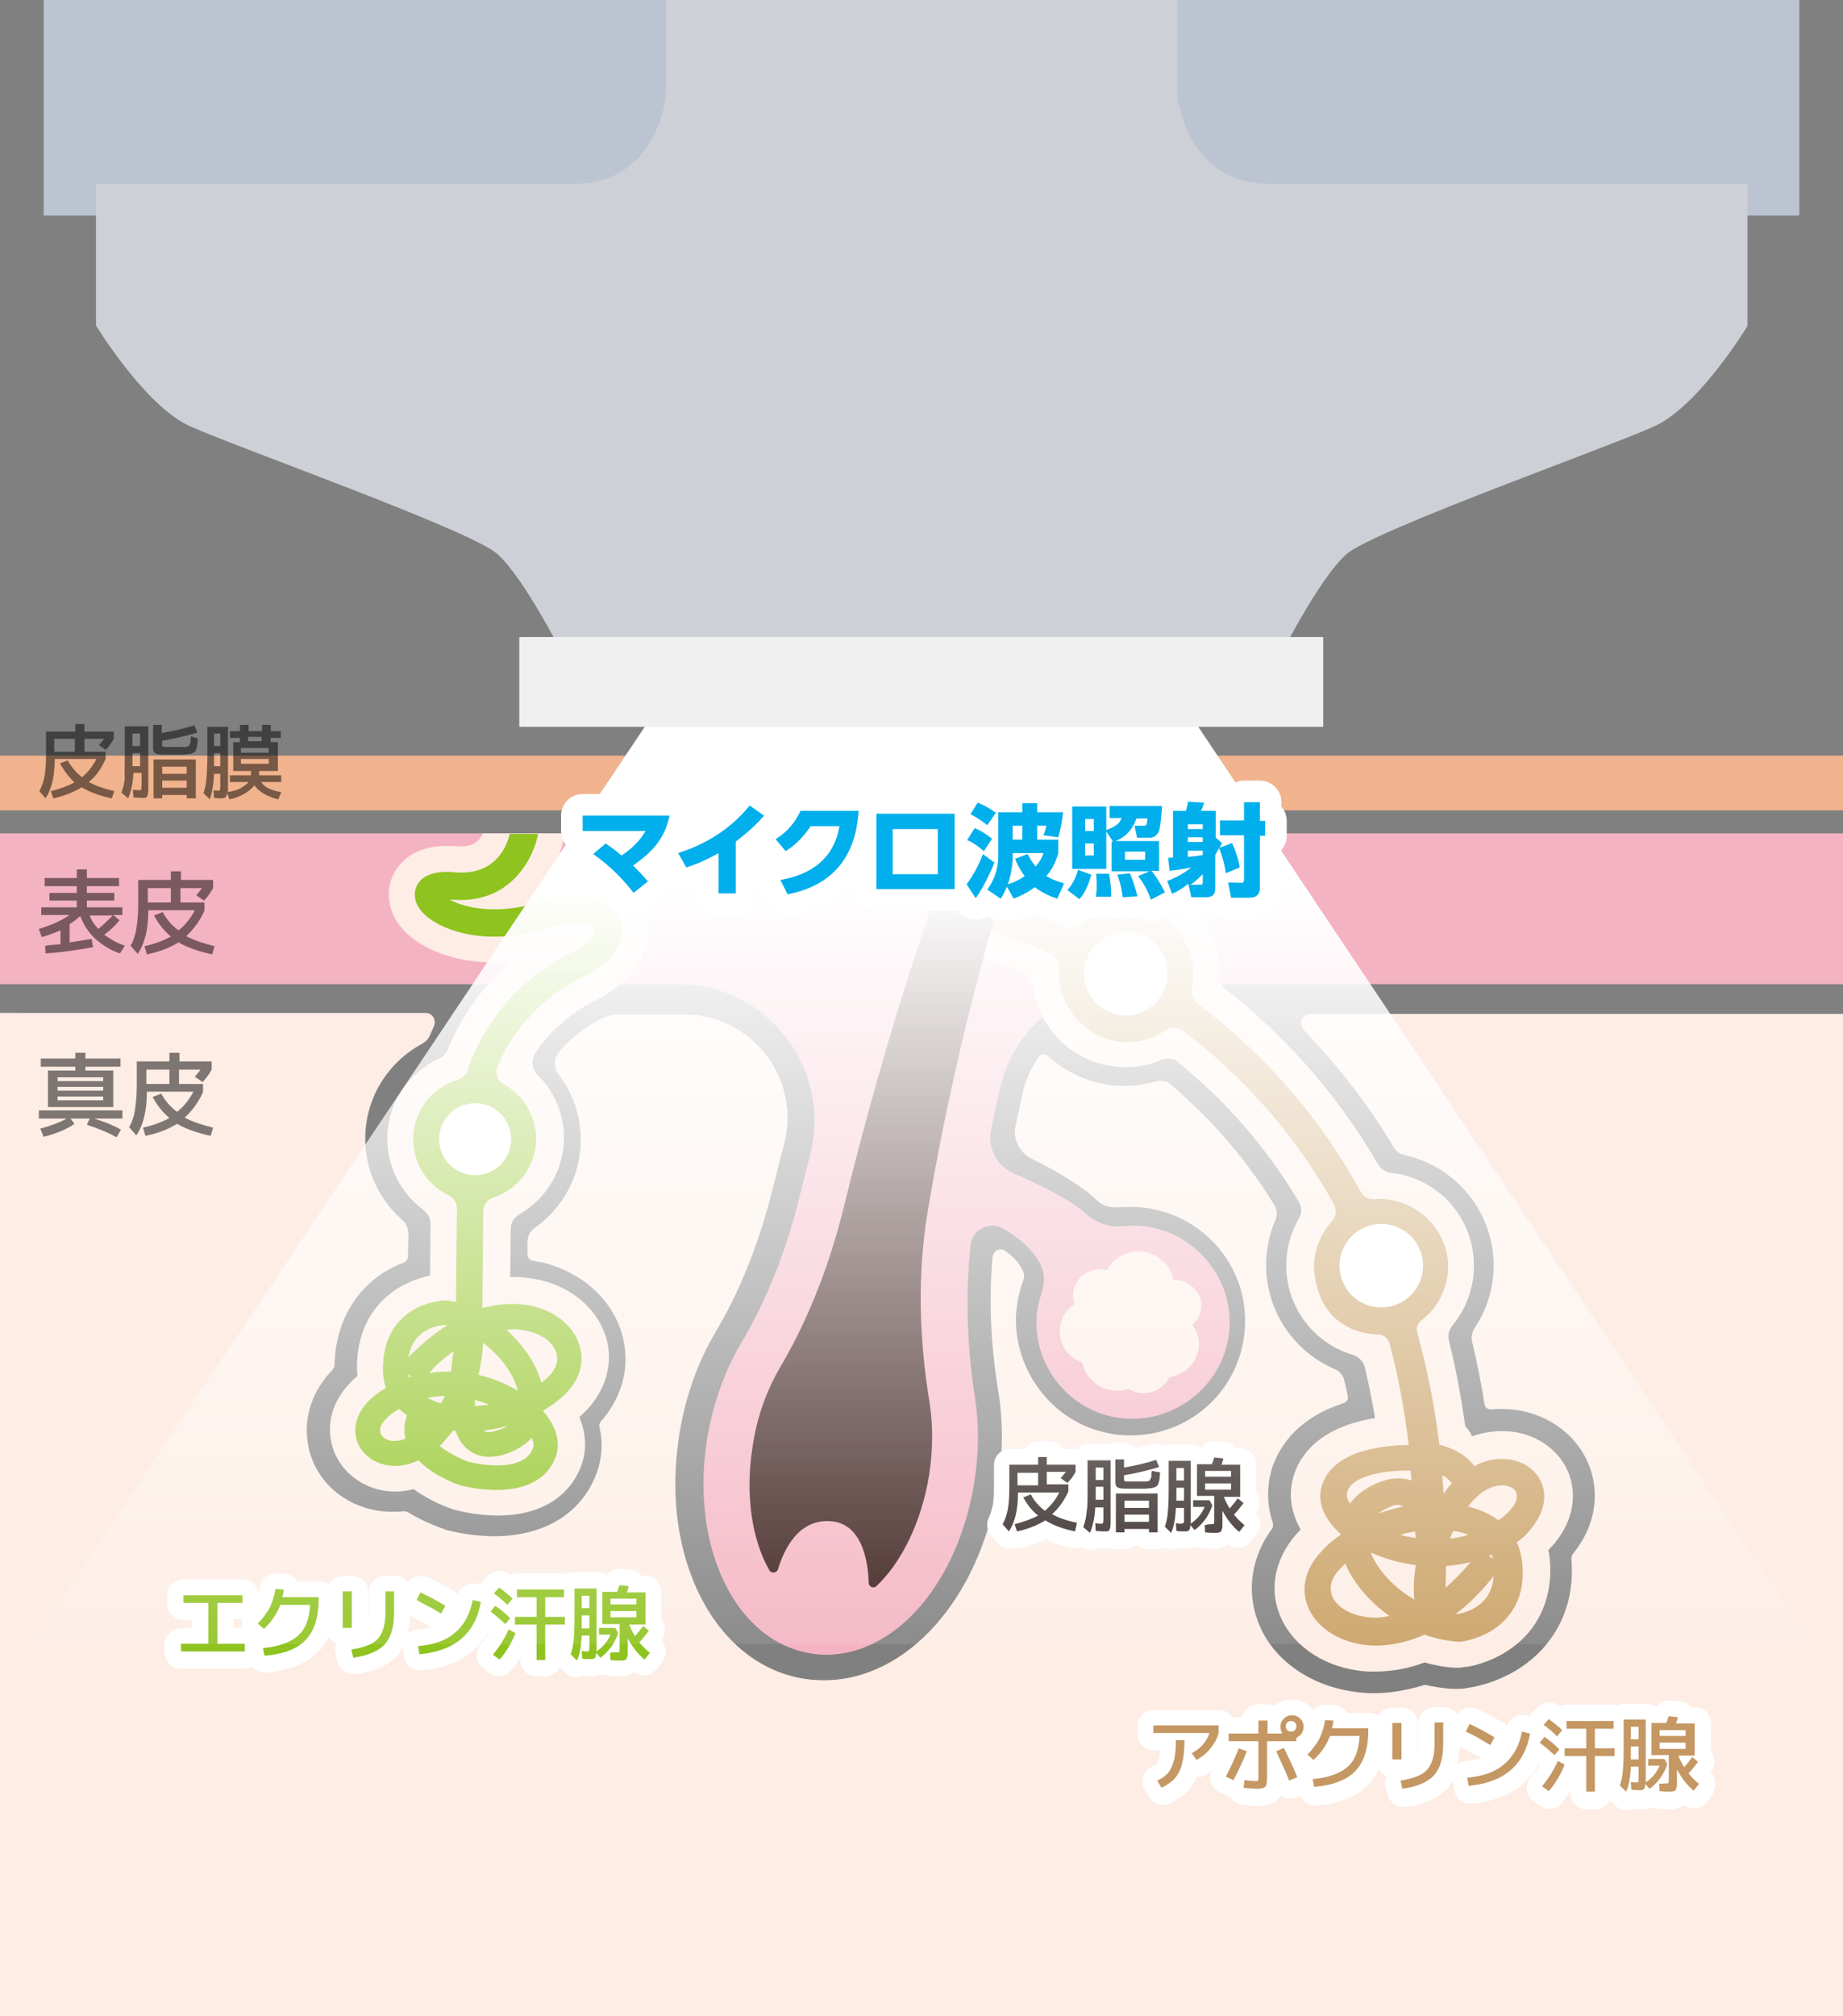 <?xml version="1.0" encoding="utf-8"?>
<!-- Generator: Adobe Illustrator 27.2.0, SVG Export Plug-In . SVG Version: 6.00 Build 0)  -->
<svg version="1.1" id="レイヤー_1" xmlns="http://www.w3.org/2000/svg" xmlns:xlink="http://www.w3.org/1999/xlink" x="0px"
	 y="0px" width="384px" height="420px" viewBox="0 0 384 420" enable-background="new 0 0 384 420" xml:space="preserve">
<rect x="0" y="0" width="384" height="420" fill="#808080" stroke="none"/>
<g>
	<path fill="#F4B3C2" d="M235.7,205H384v-31.4H0V205h141.2c18.6,0,32.2,17.5,27.6,35.5c-0.7,2.8-1.4,5.6-2.1,8.3
		c-2.8,11.7-7,22.1-12.4,31.2c-3.4,5.8-5.8,12.6-7,19.9c-3.5,22.5,6,42,21.6,44.5c1.1,0.2,2.2,0.3,3.2,0.3c14.6,0,27.6-15.1,30.9-36
		c1-6.2,1-12.2,0.1-17.9c-1.7-10.7-1.9-21.6-0.9-31.4c0.3-3.3,4.1-5.2,7-3.4c4.4,2.7,9.4,7,8.1,12.2c-0.5,2-1.2,3.9-1.3,6.1
		c-0.7,10.8,7.6,20.6,18.8,21.2c9.7,0.6,18.7-6.1,20.9-15.6c2.5-10.8-4.4-21.4-14.8-24c-2.4-0.6-4.7-0.7-7-0.5
		c-2.8,0.3-5.6-0.7-7.7-2.6c-2.9-2.8-9.9-6.2-15-8.4c-3.5-1.5-5.5-5.3-4.7-9.1c0.5-2.6,1.1-5.3,1.7-7.8
		C210.8,214.2,222.4,205,235.7,205z"/>
	<g>
		<path fill="#F0B38D" d="M187.7,157.4H96.2h-0.7H0v11.4h84.3h114.2v-0.7C198.4,162.2,193.6,157.4,187.7,157.4z"/>
		<path fill="#F0B38D" d="M384,157.4H231.8c-6.2,0-11.3,5.1-11.3,11.3v0.1H384V157.4z"/>
	</g>
	<path fill="#FDEDE4" d="M250.3,272c0-3-2.6-5.4-5.7-5.4c0,0-0.1,0-0.1,0c-0.6-3.3-3.6-5.9-7.3-5.9c-2.9,0-5.4,1.6-6.6,3.9
		c-0.4-0.1-0.9-0.2-1.3-0.2c-3.2,0-5.7,2.4-5.7,5.4c0,0.6,0.1,1.2,0.3,1.8c-1.9,1.3-3.1,3.4-3.1,5.7c0,3,1.9,5.5,4.7,6.5
		c0.6,3.3,3.6,5.9,7.3,5.9c0.8,0,1.6-0.1,2.3-0.4c0.9,0.6,2,0.9,3.2,0.9c2.4,0,4.4-1.4,5.3-3.3c3.5-0.6,6.2-3.4,6.2-6.9
		c0-1.5-0.5-2.9-1.4-4.1C249.5,275.1,250.3,273.6,250.3,272z"/>
	<path fill="#FDEDE4" d="M123.9,208.5c10.4-5.2,12.6-13.3,10.3-19.2c-2.1-5.1-7.3-8.2-14.1-8.2c-1.6,0-3.4,0.2-5.2,0.5
		c1.5-2.7,2.4-5.6,2.7-8c0,0,0,0,0,0h-17c-0.6,1.4-1.8,2.7-4.4,2.7c-0.3,0-0.6,0-0.9,0c-0.7-0.1-1.4-0.1-2.1-0.1
		c-7.1,0-10,3.6-11.1,5.7c-1.9,3.6-1.3,8,1.6,11.4c2.9,3.5,9.6,7.2,19.4,7.2c1.1,0,2.2,0,3.3-0.1c-5.8,5-10.3,11.3-13.1,18.2
		c-0.3,0.8-1,1.6-1.8,1.9c-6.4,2.9-10.8,9.3-10.8,16.7c0,6.1,3,11.5,7.5,14.8c0.9,0.7,1.5,1.8,1.5,2.9l-0.1,10.8
		c-2.8,0.6-6.8,2-10.1,5.4c-3.5,3.6-5.3,8.6-5.1,14.5c0,0.3,0,0.7,0.1,1c-4.3,3.6-6.4,8.4-5.6,13.1c0.7,4.8,4.2,8.7,9,10.3
		c1.5,0.5,3,0.7,4.5,0.7c1.3,0,2.5-0.2,3.8-0.5c3.4,2.5,7,3.8,8.2,4.2c0.1,0,0.2,0.1,0.4,0.1c0.4,0.1,4.3,1.2,8.9,1.2
		c8.5,0,14.7-3.6,17.3-10.1c1.3-3.3,1.2-6.9-0.3-10.4c0.1-0.1,0.1-0.1,0.2-0.2c4.8-4.2,6.9-10,5.6-15.6c-1.5-6.1-6.7-11-13.7-12.7
		c-1.8-0.4-3.7-0.7-5.7-0.7c-0.3,0-0.5,0-0.8,0l0.1-10c0-1.3,0.7-2.4,1.9-3.1c5.5-3.2,9.2-9.1,9.2-15.9c0-5.1-2.1-9.8-5.5-13.1
		c-1.2-1.2-1.4-3.1-0.5-4.5C114.4,215,118.7,211.1,123.9,208.5z"/>
	<path fill="#FDEDE4" d="M322.6,322.9c4.3-4.3,6-9.6,4.7-14.6c-1.3-5-5.6-8.8-11.1-9.9c-1.1-0.2-2.2-0.3-3.3-0.3
		c-2.1,0-4.2,0.4-6.2,1.1c-0.3-0.8-0.8-1.5-1.4-2.1c-0.9-6.3-2-12.2-3.4-17.8c-0.3-1.1,0-2.4,0.8-3.3c2.8-3.4,4.4-7.7,4.4-12.4
		c0-10-7.5-18.2-17.2-19.3c-1.2-0.1-2.2-0.8-2.8-1.8c-9.3-16-20.7-27.8-31.7-36.4c-0.9-0.7-1.4-1.7-1.3-2.9c0-0.1,0-0.3,0-0.4
		c0-10.8-8.7-19.5-19.5-19.5c-3.7,0-7.1,1-10,2.8c-1,0.6-2.1,0.7-3.2,0.3c-4.4-1.8-8.6-3.2-12.4-4.4l-4.9,17.3
		c2.7,0.8,5.7,1.9,8.9,3.1c1.2,0.5,2,1.6,2.2,2.9c1.2,9.6,9.4,17,19.3,17c2.6,0,5.1-0.5,7.4-1.5c1.2-0.5,2.6-0.4,3.6,0.5
		c10.1,8.2,18.5,17.9,25.1,29c0.7,1.1,0.7,2.5,0,3.6c-1.7,2.9-2.6,6.2-2.6,9.7c0,8.8,5.8,16.2,13.8,18.6c1.3,0.4,2.3,1.4,2.6,2.7
		c0.8,3.4,1.5,6.9,2.1,10.5c-12,1.9-15.9,8.2-17,12.2c-1.1,3.7-0.5,7.5,1.5,11c-0.1,0.1-0.1,0.1-0.2,0.2c-4.8,5-6.5,11.4-4.3,17.2
		c2.3,6.3,8.6,10.9,16.5,12c1.2,0.2,2.3,0.2,3.5,0.2c3.4,0,6.9-0.6,10.3-1.9c2.1,0.6,4.3,1,6.4,1.1c0.2,0,0.4,0,0.6,0
		c0.3,0,0.7,0,1-0.1c0.1,0,0.4-0.1,0.9-0.1c2.5-0.4,8.7-2.1,13.1-7.5c3.4-4.3,4.8-9.8,4-15.9C322.7,323.6,322.7,323.2,322.6,322.9z"
		/>
	<path fill="#C9A063" d="M321.5,309.8c-0.8-2.9-3.3-5.1-6.5-5.7c-2.6-0.5-5.3-0.1-7.8,1.3c-1.6-2.1-3.8-3.4-6.1-4.1l0-0.1
		c-0.1,0-0.2,0-0.3,0c-0.3-0.1-0.6-0.2-0.9-0.2c-1-8.4-2.6-16.2-4.6-23.4c-0.3-1,0.1-2,0.9-2.6c3.5-2.7,5.7-7,5.5-11.8
		c-0.2-5.6-4-10.5-9.2-12.5c-2.1-0.8-4.2-1.1-6.1-0.9c-1.2,0.1-2.4-0.5-2.9-1.6c-9.7-17.6-22.1-30.2-33.8-39c-1-0.8-1.5-2.1-1.3-3.4
		c0.4-1.9,0.4-4-0.1-6.2c-1.4-5.6-6.1-9.8-11.8-10.6c-4.3-0.6-8.3,0.8-11.2,3.4c-1,0.9-2.3,1.1-3.5,0.6c-11.6-5-21.1-7.2-25.7-8.1
		l-0.9,6.2c4.3,0.9,12.9,3,23.4,7.4c1.3,0.6,2.2,1.9,2.1,3.3c-0.2,1.9,0.1,3.9,0.9,6c2.1,5.3,7.1,9.1,12.9,9.3
		c3,0.1,5.9-0.9,8.2-2.4c1.2-0.8,2.8-0.8,3.9,0.1c13.1,10,23.5,22,31.3,36c0.6,1.2,0.5,2.6-0.4,3.6c-2.3,2.5-4,6.5-3.7,10.2
		c1.1,11.6,9.6,13.3,13.4,13.4c1.1,0,2,0.8,2.3,1.8c1.8,6.7,3.1,13.7,4,21.1c0,0-0.1,0-0.1,0l0,0.1c-6.9,0.1-15.9,1.7-18,8.5
		c-1,3.3,0.4,6.9,3.9,10c0,0.1,0,0.1,0,0.2c-1.4,1-2.8,2.1-3.9,3.4c-3.3,3.4-4.4,7.5-3,11.3c1.6,4.3,6,7.4,11.7,8.2
		c4.2,0.5,8.5-0.2,12.7-2.1c2.2,0.8,4.6,1.3,7.1,1.5c0.2,0,0.4,0,0.5,0c0,0,0.2,0,0.5-0.1c1.6-0.3,6.3-1.4,9.4-5.3
		c2.5-3.1,3.4-7,2.8-11.6c-0.2-1.3-0.5-2.6-1.1-3.7c0.5-0.4,1-0.7,1.4-1.1C320.9,316.8,322.4,313.2,321.5,309.8z M280.7,310.8
		c1-3.4,7.4-4.5,13.2-4.5c0.1,0.7,0.1,1.4,0.2,2.1c-1.8-0.6-4.3-0.8-7.5,0.7c-2.3,1-4.1,2.4-5.3,4.1
		C280.7,312.4,280.5,311.5,280.7,310.8z M292.4,313.8c-1.8,0.4-3.6,0.9-5.3,1.5c0.6-0.4,1.2-0.8,2-1.2c0.7-0.3,1.2-0.5,1.7-0.6
		C291.7,313.4,292.2,313.7,292.4,313.8z M284.5,336.8c-3.4-0.5-6.2-2.2-7-4.5c-0.8-2.3,0.5-4.3,1.8-5.6c0.3-0.3,0.7-0.7,1-1
		c1.7,4,4.9,7.9,9.2,10.9C287.8,337,286.2,337.1,284.5,336.8z M294.7,333.2c-4.3-2.5-7.7-6.2-9.1-9.8c2.9,1.3,6,2.2,9.4,2.6
		C294.5,328.9,294.5,331.4,294.7,333.2z M291.7,319.7c1-0.3,2.1-0.5,3.1-0.7c0.1,0.4,0.2,0.9,0.2,1.4
		C293.9,320.2,292.8,320,291.7,319.7z M305.3,319.5c0.2,0.1,0.5,0.1,0.7,0.2c-1.3,0.4-2.6,0.7-3.9,0.8c0.2-0.5,0.4-1.1,0.7-1.6
		C303.7,319,304.6,319.2,305.3,319.5z M300.5,307.3c0.8,0.4,1.5,1,2,1.7c-0.3,0.3-0.5,0.6-0.8,0.9c-0.3,0.4-0.6,0.8-0.9,1.2
		C300.7,309.9,300.6,308.6,300.5,307.3z M301.3,326.2c1.7-0.1,3.4-0.4,5.1-0.8c-1.7,2-3.4,3.8-5.2,5.3
		C301.2,329.3,301.3,327.8,301.3,326.2z M303.7,336.2c-0.1,0-0.3,0-0.4,0c2.8-2.1,5.5-4.8,7.9-7.9
		C310.8,334.6,305.4,335.9,303.7,336.2z M310.2,324.1c0.2-0.1,0.4-0.2,0.6-0.2c0.1,0.2,0.2,0.5,0.2,0.8L310.2,324.1z M313.5,315.7
		c-0.4,0.4-0.9,0.7-1.3,1c-1.4-1.1-3.1-1.9-5-2.5c-0.4-0.1-0.8-0.3-1.3-0.4c0.1-0.1,0.2-0.3,0.3-0.4c2.8-3.5,5.8-4.3,7.7-3.9
		c1.1,0.2,1.9,0.8,2.1,1.7C316.3,312.4,315.4,314.1,313.5,315.7z"/>
	
		<ellipse transform="matrix(0.707 -0.707 0.707 0.707 -74.682 225.301)" fill="#FFFFFF" cx="234.6" cy="202.8" rx="8.7" ry="8.7"/>
	<path fill="#8FC31F" d="M129.2,191.4c-1.5-3.6-6.7-6.6-16.7-3.5c-8.9,2.8-15.7,1.2-18.8-0.5c0.2,0,0.4,0,0.6,0
		c12,1,16.9-8.6,17.8-13.7h-5.9c-0.4,1.9-2.6,8.8-11.4,8c-4.1-0.4-6.8,0.6-7.9,2.7c-0.9,1.7-0.5,3.7,0.9,5.4
		c3,3.6,12.9,7.8,26.4,3.5c6.5-2,9.3-0.6,9.6,0.2c0.3,0.7-0.8,3-4.9,5c-10.4,5.2-18,14.1-21.5,24.5c-0.3,0.9-1.1,1.6-2,1.9
		c-5.4,1.6-9.3,6.5-9.3,12.4c0,5.2,3,9.6,7.4,11.7c1,0.5,1.7,1.6,1.7,2.7l-0.2,19.5c-0.5-0.1-1.1-0.2-1.6-0.3c-0.2,0-0.3,0-0.5,0
		c0,0-0.2,0-0.5,0c-1.4,0.1-5.8,0.7-9,4.1c-2.5,2.6-3.7,6.2-3.6,10.6c0,1.3,0.3,2.4,0.6,3.5c-0.5,0.3-0.9,0.6-1.4,0.9
		c-3.6,2.5-5.4,5.8-4.9,9c0.4,2.7,2.5,5,5.3,5.9c2.5,0.8,5.2,0.5,7.8-0.7c3.2,3.3,8.1,5,8.7,5.2c0,0,0.1,0,0.1,0
		c0.6,0.2,15.7,4.2,19.7-5.7c1.2-3,0.3-6.5-2.5-9.7c0-0.1,0-0.1,0-0.2c1.4-0.8,2.7-1.7,3.9-2.8c3.3-2.8,4.7-6.6,3.8-10.2
		c-1-4.1-4.7-7.5-9.8-8.7c-3.4-0.8-7-0.6-10.6,0.4l0.2-20.2c0-1.3,0.8-2.4,2-2.8c5.2-1.7,9-6.5,9-12.3c0-4.9-2.8-9.2-6.8-11.4
		c-1.3-0.7-1.8-2.4-1.2-3.8c3.3-7.8,9.5-14.4,17.6-18.5C129.3,199.8,130.5,194.6,129.2,191.4z M99,292.9c0-0.4-0.1-0.9-0.1-1.3
		c1,0.3,2,0.6,3,1C101,292.7,100,292.8,99,292.9z M105.7,297c-0.5,0.4-1.2,0.7-1.9,0.9c-0.6,0.2-1.2,0.3-1.6,0.4
		c-0.9,0.1-1.3-0.2-1.5-0.3C102.4,297.8,104.1,297.5,105.7,297z M94.5,281.5c-0.2,1.3-0.4,2.7-0.5,4.2c-1.5,0-3.1,0.1-4.6,0.3
		C91,284.2,92.7,282.7,94.5,281.5z M84.5,299.7c-1.4,0.5-2.6,0.6-3.5,0.3c-1-0.3-1.6-1-1.8-1.7c-0.2-1.2,0.8-2.7,2.7-4
		c0.4-0.3,0.9-0.6,1.3-0.8c0.5,0.5,1,0.9,1.6,1.3C84.2,296.4,84.1,298.1,84.5,299.7z M85.2,286.9c-0.1-0.2-0.1-0.5-0.2-0.7l0.7,0.6
		C85.5,286.8,85.3,286.9,85.2,286.9z M85.1,282.7c1-5.8,6-6.6,7.6-6.7c0.1,0,0.2,0,0.4,0.1C90.3,277.9,87.7,280.1,85.1,282.7z
		 M89.1,291.2c1.2-0.3,2.4-0.4,3.6-0.4c-0.2,0.5-0.5,1-0.8,1.5c-0.8-0.2-1.5-0.5-2.2-0.8C89.4,291.4,89.2,291.3,89.1,291.2z
		 M111,301.8c-2.2,5.4-12.6,2.9-13.4,2.7c-1.2-0.4-4-1.7-6-3.3c0.2-0.2,0.3-0.3,0.5-0.5c0.8-0.9,1.6-1.8,2.3-2.7c0.2,0,0.3,0,0.5,0
		c0.5,1.5,1.3,2.8,2.3,3.7c1.5,1.3,4.1,2.6,8.4,1.1c2.2-0.8,3.9-1.9,5.2-3.3C111.2,300.4,111.3,301.2,111,301.8z M110.1,277.3
		c3.1,0.7,5.4,2.6,5.9,4.8c0.5,2.2-0.9,4-2.2,5.1c-0.3,0.3-0.7,0.6-1,0.8c-1.1-3.9-3.7-7.8-7.3-11
		C107.1,276.8,108.6,276.9,110.1,277.3z M107.9,289.7c-2.5-1.5-5.2-2.6-8.2-3.3c0.5-2.2,0.8-4.2,0.9-5.8h0v0c0-0.3,0-0.6,0-0.9
		C104.3,282.4,107,286.2,107.9,289.7z"/>
	<path fill="#FDEDE4" d="M273.1,211.2c-1.8,0-2.7,2.1-1.4,3.4c6.5,6.8,13,14.8,18.7,24.4c0.5,0.8,1.3,1.4,2.2,1.6
		c10.6,2.3,18.6,11.7,18.6,23c0,4.9-1.5,9.4-4,13.1c-0.5,0.8-0.7,1.8-0.5,2.7c1,4.2,1.9,8.5,2.6,13.1c0.1,0.7,0.7,1.1,1.3,1.1
		c0,0,0.1,0,0.1,0c0.7-0.1,1.4-0.1,2.1-0.1c1.4,0,2.9,0.1,4.3,0.4c7.2,1.5,12.8,6.5,14.6,13.2c1.5,5.7,0.1,11.6-4,16.6
		c-0.2,0.3-0.3,0.7-0.3,1c0.6,6.8-1.2,12.9-5.1,17.7c-5.3,6.6-12.9,8.6-15.9,9.1c-0.6,0.1-1,0.2-1.2,0.2c-0.5,0.1-1,0.1-1.6,0.1
		c-0.3,0-0.7,0-1,0c-1.8-0.1-3.7-0.4-5.5-0.8c-0.1,0-0.2,0-0.3,0c-0.1,0-0.3,0-0.4,0.1c-3.4,1-6.8,1.6-10.1,1.6
		c-1.4,0-2.8-0.1-4.1-0.3c-9.6-1.3-17.4-7-20.2-14.9c-2.3-6.3-1.2-13.3,3-19c0.3-0.4,0.3-0.8,0.2-1.3c-1.2-3.6-1.3-7.3-0.3-10.9
		c1.1-3.8,4.6-10.7,15-14c0.7-0.2,1.1-0.9,0.9-1.5c-0.2-1.1-0.4-2.1-0.7-3.2c-0.2-1.1-1-2-2-2.4c-8.4-3.6-14.3-12-14.3-21.7
		c0-3.3,0.7-6.5,1.9-9.3c0.5-1,0.4-2.3-0.2-3.2c-5.8-9.5-13.1-17.9-21.7-25.2c-0.8-0.6-1.8-0.8-2.7-0.6c-2.1,0.6-4.4,1-6.8,1
		c-6.2,0-11.8-2.4-16-6.3c-0.6-0.5-1.5-0.4-1.9,0.2c-1,1.6-2.6,4.4-3.2,7.1c-0.5,2.4-1.1,4.8-1.6,7.3c-0.6,2.8,0.8,5.6,3.4,6.9
		c5.4,2.6,11,6.1,13.4,8.5c1,1,2.4,1.6,3.9,1.6c0.2,0,0.5,0,0.7,0c0.9-0.1,1.7-0.1,2.6-0.1c1.9,0,3.8,0.2,5.7,0.7
		c11,2.7,18.6,12.8,18.1,24c-0.5,12.9-11,22.9-23.8,22.9c-1.9,0-3.8-0.2-5.7-0.7c-11-2.6-18.8-13.2-18.2-24.6
		c0.2-2.5,0.7-4.9,1.6-7.2c0.3-0.9-0.2-2-0.6-2.6c-0.8-1.3-1.9-2.4-3.2-3.3c-1.1-0.8-2.6-0.1-2.7,1.3c-0.8,8.8-0.4,18.1,1.2,27.9
		c1,6.3,1,12.9-0.1,19.6c-3.7,23.5-18.9,40.6-36.2,40.6c-1.4,0-2.7-0.1-4.1-0.3c-18.6-2.9-30.1-25.2-26.1-50.6
		c1.2-7.9,3.9-15.5,7.7-21.8c5.1-8.6,9-18.5,11.8-29.7c0.8-3.2,1.6-6.3,2.4-9.4c3.5-13.6-6.8-26.9-20.9-26.9h-13.5
		c-1.3,0-2.5,0.3-3.7,0.9c0,0,0,0,0,0c-3.5,1.7-6.5,4.1-8.8,6.9c-1.2,1.3-1.2,3.3-0.1,4.7c2.9,3.8,4.6,8.5,4.6,13.6
		c0,7.6-3.8,14.3-9.5,18.3c-1,0.7-1.6,1.8-1.6,3l0,2.6c0,0.7,0.5,1.2,1.1,1.3c0.7,0.1,1.4,0.3,2.1,0.4c8.5,2.1,14.9,8.1,16.7,15.7
		c1.5,6.1-0.2,12.4-4.6,17.4c-0.3,0.3-0.4,0.8-0.3,1.2c0.8,3.4,0.5,6.9-0.8,10.1c-3.2,8-10.9,12.6-21.1,12.6c-5,0-9.2-1.1-10-1.3
		c-0.2-0.1-0.4-0.1-0.5-0.2c-1.4-0.5-4.4-1.6-7.5-3.5c-0.2-0.1-0.5-0.2-0.7-0.2c-0.1,0-0.1,0-0.2,0c-0.8,0.1-1.6,0.1-2.4,0.1
		c-2,0-3.9-0.3-5.8-0.9c-6.3-2-10.9-7.2-11.8-13.6c-0.8-5.4,1-10.7,5.2-15.1c0.2-0.3,0.4-0.6,0.4-0.9c0.1-6.3,2.3-11.9,6.2-16
		c2.3-2.4,5-4.2,8.2-5.4c0.5-0.2,0.9-0.7,0.9-1.3l0.1-4.7c0-1.1-0.5-2.2-1.3-2.9c-4.7-4.1-7.7-10.2-7.7-16.9c0-8.6,4.8-16,11.9-19.8
		c0.7-0.4,1.3-1,1.6-1.8c0.3-0.6,0.5-1.2,0.8-1.8c0.6-1.3-0.3-2.8-1.7-2.8H0V420h384V211.2H273.1z"/>
	<circle fill="#FFFFFF" cx="99" cy="237.3" r="7.5"/>
	<path fill="#351714" d="M193.3,252.3c15.4-91.9,52.4-160.9,60.3-174.7c0.2-0.3-0.3-0.6-0.5-0.3c-40.4,46.4-64.5,121.9-77.2,173.8
		c-2.9,11.8-7.2,23.3-13.4,33.8c-2.7,4.6-4.8,10.2-5.7,16.5c-1.6,10-0.1,19.4,3.5,25.7c0.4,0.7,1.5,0.6,1.8-0.2
		c1.1-3.7,4.1-10.7,11.2-10c6.5,0.6,7.6,8.8,7.7,12.8c0,0.8,1,1.3,1.6,0.7c5.2-4.9,9.4-13.3,11-23.2c0.8-5.3,0.8-10.4,0.1-14.9
		C191.5,278.9,191.1,265.5,193.3,252.3z"/>
	<g>
		<g>
			<path fill="#FFFFFF" d="M356.4,369.1c0.1-0.1,0.1-0.2,0.2-0.2c0.9-1.3,0.8-3-0.1-4.1v-5.8c0-1.9-1.5-3.4-3.4-3.4h-0.8
				c-0.6-0.7-1.4-1.2-2.3-1.2l-1.9-0.2c-0.1,0-0.2,0-0.3,0c-1.1,0-2.1,0.5-2.7,1.4c-0.6-0.4-1.2-0.7-2-0.7h-4.6
				c-0.5,0-1,0.1-1.4,0.3c-0.3-0.1-0.5-0.1-0.8-0.1h-9.8c-0.5,0-1,0.1-1.5,0.3c-0.1,0-0.1-0.1-0.2-0.1c-0.6-0.4-1.3-0.7-2-0.7
				c-1,0-1.9,0.4-2.6,1.2L319,357c-0.1,0.2-0.2,0.3-0.3,0.5l-0.8-0.2c-0.2-0.1-0.5-0.1-0.7-0.1c-0.7,0-1.3,0.2-1.9,0.6
				c-0.6,0.4-1.1,1-1.3,1.7c-0.2-0.2-0.4-0.4-0.7-0.6c-1.7-1-3.5-2-5.5-2.9c-0.5-0.2-1-0.3-1.5-0.3c-1,0-2.1,0.5-2.7,1.4
				c-0.6-0.9-1.6-1.5-2.8-1.5h-1.9c-1.9,0-3.4,1.5-3.4,3.4v4.6c0,0.5,0,1-0.1,1.4v-5.9c0-1.9-1.5-3.4-3.4-3.4h-1.9
				c-1.3,0-2.4,0.7-2.9,1.7c-0.6-0.4-1.2-0.6-2-0.6h-4.5c-0.1-0.1-0.2-0.3-0.3-0.4c-0.6-0.7-1.4-1.1-2.3-1.2l-1.7-0.1
				c-0.1,0-0.2,0-0.2,0c-1,0-1.9,0.4-2.5,1.1c-0.1-0.2-0.3-0.4-0.5-0.5c-1.1-1.1-2.5-1.7-4.1-1.7c-1.4,0-2.6,0.5-3.7,1.3
				c-0.4-0.2-0.9-0.3-1.4-0.3h-1.9c-1.6,0-3,1.2-3.3,2.7h-2c-0.6-0.9-1.6-1.5-2.8-1.5h-13.6c-1.9,0-3.4,1.5-3.4,3.4v1.6
				c0,1.9,1.5,3.4,3.4,3.4h1.3c-0.1,0.7-0.1,1.2-0.2,1.6c-0.2,0.7-0.4,1.1-0.5,1.2c-0.1,0.2-0.4,0.4-1,0.7c-0.9,0.4-1.5,1.1-1.8,2
				c-0.3,0.9-0.2,1.9,0.3,2.7l0.9,1.5c0.6,1.1,1.8,1.7,2.9,1.7c0.5,0,0.9-0.1,1.4-0.3c1.6-0.7,3-1.7,4-2.9c0.6-0.8,1.2-1.6,1.6-2.6
				c0.1,0,0.2,0,0.2,0c0.5,0,1.1-0.1,1.6-0.4c0.5-0.3,1-0.6,1.4-0.9c-0.4,0.8-0.4,1.7-0.1,2.5c0.3,0.9,1,1.6,1.8,2l1.6,0.7
				c0.2,0.1,0.3,0.1,0.5,0.2c0.5,0.8,1.4,1.4,2.4,1.6c1.2,0.2,2.3,0.3,3.2,0.3c1.2,0,3-0.1,4.3-1.4c0.3-0.3,0.5-0.5,0.6-0.8
				c0.6,0.4,1.3,0.7,2,0.7c0.4,0,0.9-0.1,1.3-0.3l0.8-0.3c0.5,1.2,1.7,2,3.1,2c0.1,0,0.2,0,0.3,0c4.8-0.4,8.4-1.9,10.8-4.3
				c0.9-0.9,1.6-2,2.2-3.3c0.3,0.6,0.9,1.2,1.6,1.5c-0.3,0.7-0.4,1.4-0.2,2.1l0.4,1.7c0.4,1.5,1.7,2.6,3.3,2.6c0.1,0,0.3,0,0.4,0
				c3.8-0.4,6.7-1.7,8.6-3.7c0.5-0.5,0.9-1.1,1.3-1.8c0,0.1,0,0.1,0,0.2l0.3,1.7c0.2,1.7,1.7,2.9,3.3,2.9c0.1,0,0.2,0,0.3,0
				c7.8-0.7,11.9-4.3,14-8.3c0.1,0.1,0.2,0.1,0.2,0.2c-0.6,1-1.2,1.9-1.9,2.7c-0.6,0.7-0.9,1.7-0.8,2.6c0.1,0.9,0.7,1.8,1.4,2.3
				l1.4,1c0.6,0.4,1.3,0.6,1.9,0.6c1,0,1.9-0.4,2.6-1.2c0.6-0.8,1.2-1.6,1.8-2.4v0.3c0,1.9,1.5,3.4,3.4,3.4h1.8c1.3,0,2.5-0.8,3-1.9
				l1.1,1.1c0.6,0.6,1.5,1,2.4,1c0.2,0,0.4,0,0.6-0.1c0.2,0,0.4-0.1,0.6-0.2c0.5,0,1.1,0.1,1.6,0.1c0.3,0,1.2,0,2-0.3
				c0.1,0,0.1,0,0.2,0c0.2,0,0.4,0,0.6-0.1c0.3,0.2,0.7,0.2,1.1,0.3c0.9,0.1,1.5,0.1,1.9,0.1c0.4,0,0.7,0,1,0c0.5,0,1.1-0.2,1.6-0.4
				c0.3-0.1,0.6-0.3,0.8-0.5c0.6,0.4,1.3,0.7,2,0.7c0.1,0,0.3,0,0.4,0c0.9-0.1,1.7-0.6,2.3-1.3l1.1-1.4
				C357.7,372.2,357.6,370.2,356.4,369.1z M305.5,366.8c-0.7,0.1-1.4,0.4-1.9,0.8c0.3-1.2,0.5-2.4,0.5-3.8c1.4,0.7,2.9,1.5,4.5,2.4
				C307.7,366.5,306.6,366.7,305.5,366.8z"/>
			<path fill="#C49763" d="M240.3,361v-1.6h13.6v1.6c-0.3,1.2-0.9,2.2-1.7,3.2c-0.8,1-1.8,1.8-2.9,2.4l-1-1.4c1.9-1,3.1-2.4,3.7-4.2
				H240.3z M245,362.5h1.8c0,2-0.2,3.6-0.5,4.8c-0.3,1.3-0.8,2.3-1.5,3.1c-0.7,0.8-1.6,1.4-2.8,2l-0.9-1.5c1-0.4,1.7-1,2.3-1.6
				c0.5-0.7,0.9-1.5,1.2-2.6C244.9,365.6,245,364.2,245,362.5z"/>
			<path fill="#C49763" d="M258.1,364.2l1.7,0.6c-0.8,2-1.8,4.1-2.8,6l-1.6-0.7C256.4,368.2,257.3,366.2,258.1,364.2z M264,362.6
				v7.7c0,1-0.1,1.6-0.4,1.9c-0.3,0.3-0.9,0.4-1.8,0.4c-0.8,0-1.7-0.1-2.7-0.2l0.2-1.6c0.9,0.1,1.6,0.2,2.2,0.2c0.4,0,0.6,0,0.6-0.1
				c0.1-0.1,0.1-0.3,0.1-0.8v-7.4h-6.2v-1.6h6.2v-2.7h1.9v2.7h3.1c-0.3-0.4-0.4-0.9-0.4-1.4c0-0.7,0.2-1.2,0.7-1.7
				c0.5-0.5,1-0.7,1.7-0.7c0.7,0,1.2,0.2,1.7,0.7c0.5,0.5,0.7,1,0.7,1.7c0,0.5-0.1,1-0.4,1.4c-0.3,0.4-0.7,0.7-1.1,0.9v0.7H264z
				 M265.9,364.8l1.6-0.7c1,2,2,4.1,2.8,6.1l-1.7,0.7C267.8,368.8,266.8,366.8,265.9,364.8z M269.8,360.4c0.2-0.2,0.3-0.5,0.3-0.8
				c0-0.3-0.1-0.6-0.3-0.8c-0.2-0.2-0.5-0.3-0.8-0.3c-0.3,0-0.6,0.1-0.8,0.3c-0.2,0.2-0.3,0.5-0.3,0.8c0,0.3,0.1,0.6,0.3,0.8
				c0.2,0.2,0.5,0.3,0.8,0.3C269.3,360.7,269.6,360.6,269.8,360.4z"/>
			<path fill="#C49763" d="M283.3,361.6h-6.2c-0.7,1.9-1.8,3.5-3.4,5l-1.3-1.1c1-1,1.8-2.1,2.5-3.3c0.6-1.3,1-2.6,1.2-3.9l1.7,0.1
				c0,0.5-0.1,1.1-0.3,1.6h7.6v0.3c0,3.9-0.9,6.7-2.7,8.6c-1.8,1.9-4.7,3-8.6,3.3l-0.3-1.6c3.3-0.3,5.7-1.2,7.2-2.5
				C282.3,366.8,283.1,364.6,283.3,361.6z"/>
			<path fill="#C49763" d="M290.1,366.5v-7.6h1.9v7.6H290.1z M300.7,358.9v4.5c0,2.9-0.7,5.1-2,6.5c-1.4,1.4-3.5,2.3-6.5,2.7
				l-0.4-1.7c2.6-0.4,4.5-1.1,5.5-2.2c1-1.1,1.6-2.9,1.6-5.3v-4.6H300.7z"/>
			<path fill="#C49763" d="M305.4,360.7l0.8-1.6c1.9,0.9,3.7,1.9,5.2,2.8l-0.9,1.6C308.7,362.4,307,361.4,305.4,360.7z M317.1,360.7
				l1.7,0.4c-1.2,6.6-5.4,10.2-12.8,10.9l-0.3-1.7c3.3-0.3,5.9-1.2,7.7-2.8C315.3,365.9,316.6,363.6,317.1,360.7z"/>
			<path fill="#C49763" d="M323.9,365.6c-1-0.9-2-1.8-3.1-2.6l1-1.2c1.2,0.8,2.2,1.7,3.1,2.6L323.9,365.6z M326,367.6
				c-0.8,2-1.9,3.9-3.3,5.5l-1.4-1c1.3-1.6,2.4-3.3,3.3-5.3L326,367.6z M321.6,359.3l1.1-1.2c1.1,0.8,2.1,1.6,2.8,2.3l-1.1,1.3
				C323.6,360.8,322.6,360,321.6,359.3z M332.3,360.1v4.1h4.1v1.6h-4.1v7.4h-1.8v-7.4H326v-1.6h4.5v-4.1h-4.1v-1.6h9.8v1.6H332.3z"
				/>
			<path fill="#C49763" d="M341.4,370.6V368h-1.6c-0.1,2.2-0.4,4-1,5.2l-1.3-1.3c0.3-0.8,0.5-1.7,0.6-2.7c0.1-1,0.2-2.6,0.2-4.9
				v-6.1h4.6v12.6v0.5c1.4-1,2.3-2.1,2.9-3.5h-2.4v-1.4h3.4l0.6,1.1c-0.3,0.9-0.8,1.9-1.4,2.8c-0.7,0.9-1.4,1.7-2.3,2.3l-0.9-1
				c0,0.6-0.1,0.9-0.3,1.1c-0.2,0.2-0.5,0.2-1,0.2c-0.5,0-1.1,0-1.6-0.1l-0.1-1.6c0.6,0.1,0.9,0.1,1,0.1c0.2,0,0.4,0,0.4-0.1
				C341.4,371.3,341.4,371.1,341.4,370.6z M339.8,363.8v1.4c0,0.1,0,0.4,0,0.7c0,0.3,0,0.5,0,0.6h1.6v-2.7H339.8z M339.8,362.3h1.6
				v-2.6h-1.6V362.3z M347.1,371.5c0.3,0,0.4,0,0.5-0.1c0.1-0.1,0.1-0.3,0.1-0.8v-5h-1.9h-1.7v-6.7h3.1c0.2-0.7,0.4-1.2,0.5-1.4
				l1.9,0.2c-0.1,0.4-0.2,0.8-0.4,1.3h3.9v6.7h-3.4c0.3,0.8,0.7,1.6,1.2,2.4c0.6-0.6,1.1-1.3,1.7-2.1l1.2,1c-0.7,0.9-1.3,1.7-2,2.4
				c0.7,0.9,1.5,1.6,2.2,2.2l-1.1,1.4c-1.4-1.1-2.5-2.6-3.5-4.4v2.1c0,0.4,0,0.7,0,1c0,0.2,0,0.5-0.1,0.7c-0.1,0.2-0.1,0.4-0.2,0.5
				c-0.1,0.1-0.2,0.2-0.4,0.2c-0.2,0.1-0.3,0.1-0.5,0.1c-0.2,0-0.4,0-0.8,0c-0.3,0-0.8,0-1.6-0.1l-0.1-1.5
				C346.4,371.5,346.9,371.5,347.1,371.5z M345.8,361.6h5.4v-1.2h-5.4V361.6z M345.8,363v1.3h5.4V363H345.8z"/>
		</g>
	</g>
	<g>
		<g>
			<path fill="#FFFFFF" d="M137.7,341.7c0.1-0.1,0.1-0.2,0.2-0.2c0.9-1.3,0.8-3-0.1-4.1v-5.8c0-1.9-1.5-3.4-3.4-3.4h-0.8
				c-0.6-0.7-1.4-1.2-2.3-1.2l-1.9-0.2c-0.1,0-0.2,0-0.3,0c-1.1,0-2.1,0.5-2.7,1.4c-0.6-0.4-1.2-0.7-2-0.7h-4.6
				c-0.5,0-1,0.1-1.4,0.3c-0.3-0.1-0.5-0.1-0.8-0.1h-9.8c-0.5,0-1,0.1-1.5,0.3c-0.1,0-0.1-0.1-0.2-0.1c-0.6-0.4-1.3-0.7-2-0.7
				c-1,0-1.9,0.4-2.6,1.2l-1.1,1.2c-0.1,0.2-0.2,0.3-0.3,0.5l-0.8-0.2c-0.2-0.1-0.5-0.1-0.7-0.1c-0.7,0-1.3,0.2-1.9,0.6
				c-0.6,0.4-1.1,1-1.3,1.7c-0.2-0.2-0.4-0.4-0.7-0.6c-1.7-1-3.5-2-5.5-2.9c-0.5-0.2-1-0.3-1.5-0.3c-1,0-2.1,0.5-2.7,1.4
				c-0.6-0.9-1.6-1.5-2.8-1.5h-1.9c-1.9,0-3.4,1.5-3.4,3.4v4.6c0,0.5,0,1-0.1,1.4v-5.9c0-1.9-1.5-3.4-3.4-3.4h-1.9
				c-1.3,0-2.4,0.7-2.9,1.7c-0.6-0.4-1.2-0.6-2-0.6H62c-0.1-0.1-0.2-0.3-0.3-0.4c-0.6-0.7-1.4-1.1-2.3-1.2l-1.7-0.1
				c-0.1,0-0.2,0-0.2,0c-1.7,0-3.2,1.3-3.4,3c0,0.4-0.1,0.8-0.2,1.1c-0.3-1.6-1.7-2.8-3.3-2.8H38.2c-1.9,0-3.4,1.5-3.4,3.4v1.6
				c0,1.9,1.5,3.4,3.4,3.4H40v1.8h-2.3c-1.9,0-3.4,1.5-3.4,3.4v1.6c0,1.9,1.5,3.4,3.4,3.4H51c0.6,0,1.1-0.2,1.6-0.4
				c0.6,0.8,1.6,1.2,2.6,1.2c0.1,0,0.2,0,0.3,0c4.8-0.4,8.4-1.9,10.8-4.3c0.9-0.9,1.6-2,2.2-3.3c0.3,0.6,0.9,1.2,1.6,1.5
				c-0.3,0.7-0.4,1.4-0.2,2.1l0.4,1.7c0.4,1.5,1.7,2.6,3.3,2.6c0.1,0,0.3,0,0.4,0c3.8-0.4,6.7-1.7,8.6-3.7c0.5-0.5,0.9-1.1,1.3-1.8
				c0,0.1,0,0.1,0,0.2l0.3,1.7c0.2,1.7,1.7,2.9,3.3,2.9c0.1,0,0.2,0,0.3,0c7.8-0.7,11.9-4.3,14-8.3c0.1,0.1,0.2,0.1,0.2,0.2
				c-0.6,1-1.2,1.9-1.9,2.7c-0.6,0.7-0.9,1.7-0.8,2.6c0.1,0.9,0.7,1.8,1.4,2.3l1.4,1c0.6,0.4,1.3,0.6,1.9,0.6c1,0,1.9-0.4,2.6-1.2
				c0.6-0.8,1.2-1.6,1.8-2.4v0.3c0,1.9,1.5,3.4,3.4,3.4h1.8c1.3,0,2.5-0.8,3-1.9l1.1,1.1c0.6,0.6,1.5,1,2.4,1c0.2,0,0.4,0,0.6-0.1
				c0.2,0,0.4-0.1,0.6-0.2c0.5,0,1.1,0.1,1.6,0.1c0.3,0,1.2,0,2-0.3c0.1,0,0.1,0,0.2,0c0.2,0,0.4,0,0.6-0.1c0.3,0.2,0.7,0.2,1.1,0.3
				c0.9,0.1,1.5,0.1,1.9,0.1c0.4,0,0.7,0,1,0c0.5,0,1.1-0.2,1.6-0.4c0.3-0.1,0.6-0.3,0.8-0.5c0.6,0.4,1.3,0.7,2,0.7
				c0.1,0,0.3,0,0.4,0c0.9-0.1,1.7-0.6,2.3-1.3l1.1-1.4C139.1,344.8,138.9,342.9,137.7,341.7z M48.7,337.3h1.8c0,0,0,0,0,0
				c-0.1,0.3-0.1,0.6-0.1,1c0,0.3,0.1,0.5,0.1,0.8h-1.8V337.3z M86.8,339.5c-0.7,0.1-1.4,0.4-1.9,0.8c0.3-1.2,0.5-2.4,0.5-3.8
				c1.4,0.7,2.9,1.5,4.5,2.4C89,339.2,88,339.4,86.8,339.5z"/>
			<path fill="#8FC31F" d="M38.2,332.3h12.3v1.6h-5.2v8.5H51v1.6H37.7v-1.6h5.7v-8.5h-5.2V332.3z"/>
			<path fill="#8FC31F" d="M64.6,334.3h-6.2c-0.7,1.9-1.8,3.5-3.4,5l-1.3-1.1c1-1,1.8-2.1,2.5-3.3c0.6-1.3,1-2.6,1.2-3.9l1.7,0.1
				c0,0.5-0.1,1.1-0.3,1.6h7.6v0.3c0,3.9-0.9,6.7-2.7,8.6c-1.8,1.9-4.7,3-8.6,3.3l-0.3-1.6c3.3-0.3,5.7-1.2,7.2-2.5
				C63.6,339.4,64.5,337.3,64.6,334.3z"/>
			<path fill="#8FC31F" d="M71.4,339.1v-7.6h1.9v7.6H71.4z M82.1,331.6v4.5c0,2.9-0.7,5.1-2,6.5c-1.4,1.4-3.5,2.3-6.5,2.7l-0.4-1.7
				c2.6-0.4,4.5-1.1,5.5-2.2c1-1.1,1.6-2.9,1.6-5.3v-4.6H82.1z"/>
			<path fill="#8FC31F" d="M86.8,333.3l0.8-1.6c1.9,0.9,3.7,1.9,5.2,2.8l-0.9,1.6C90.1,335,88.3,334.1,86.8,333.3z M98.5,333.3
				l1.7,0.4c-1.2,6.6-5.4,10.2-12.8,10.9l-0.3-1.7c3.3-0.3,5.9-1.2,7.7-2.8C96.7,338.5,97.9,336.3,98.5,333.3z"/>
			<path fill="#8FC31F" d="M105.3,338.3c-1-0.9-2-1.8-3.1-2.6l1-1.2c1.2,0.8,2.2,1.7,3.1,2.6L105.3,338.3z M107.4,340.2
				c-0.8,2-1.9,3.9-3.3,5.5l-1.4-1c1.3-1.6,2.4-3.3,3.3-5.3L107.4,340.2z M102.9,331.9l1.1-1.2c1.1,0.8,2.1,1.6,2.8,2.3l-1.1,1.3
				C104.9,333.5,104,332.7,102.9,331.9z M113.6,332.7v4.1h4.1v1.6h-4.1v7.4h-1.8v-7.4h-4.5v-1.6h4.5v-4.1h-4.1v-1.6h9.8v1.6H113.6z"
				/>
			<path fill="#8FC31F" d="M122.8,343.3v-2.6h-1.6c-0.1,2.2-0.4,4-1,5.2l-1.3-1.3c0.3-0.8,0.5-1.7,0.6-2.7c0.1-1,0.2-2.6,0.2-4.9
				v-6.1h4.6v12.6v0.5c1.4-1,2.3-2.1,2.9-3.5h-2.4v-1.4h3.4l0.6,1.1c-0.3,0.9-0.8,1.9-1.4,2.8c-0.7,0.9-1.4,1.7-2.3,2.3l-0.9-1
				c0,0.6-0.1,0.9-0.3,1.1c-0.2,0.2-0.5,0.2-1,0.2c-0.5,0-1.1,0-1.6-0.1l-0.1-1.6c0.6,0.1,0.9,0.1,1,0.1c0.2,0,0.4,0,0.4-0.1
				C122.7,344,122.8,343.7,122.8,343.3z M121.2,336.5v1.4c0,0.1,0,0.4,0,0.7c0,0.3,0,0.5,0,0.6h1.6v-2.7H121.2z M121.2,335h1.6v-2.6
				h-1.6V335z M128.5,344.2c0.3,0,0.4,0,0.5-0.1c0.1-0.1,0.1-0.3,0.1-0.8v-5h-1.9h-1.7v-6.7h3.1c0.2-0.7,0.4-1.2,0.5-1.4l1.9,0.2
				c-0.1,0.4-0.2,0.8-0.4,1.3h3.9v6.7h-3.4c0.3,0.8,0.7,1.6,1.2,2.4c0.6-0.6,1.1-1.3,1.7-2.1l1.2,1c-0.7,0.9-1.3,1.7-2,2.4
				c0.7,0.9,1.5,1.6,2.2,2.2l-1.1,1.4c-1.4-1.1-2.5-2.6-3.5-4.4v2.1c0,0.4,0,0.7,0,1c0,0.2,0,0.5-0.1,0.7c-0.1,0.2-0.1,0.4-0.2,0.5
				c-0.1,0.1-0.2,0.2-0.4,0.2c-0.2,0.1-0.3,0.1-0.5,0.1c-0.2,0-0.4,0-0.8,0c-0.3,0-0.8,0-1.6-0.1l-0.1-1.5
				C127.8,344.1,128.2,344.2,128.5,344.2z M127.2,334.2h5.4v-1.2h-5.4V334.2z M127.2,335.6v1.3h5.4v-1.3H127.2z"/>
		</g>
	</g>
	<g>
		<g>
			<path fill="#FFFFFF" d="M261.6,315.1c0.1-0.1,0.1-0.2,0.2-0.2c0.9-1.3,0.8-3-0.1-4.1V305c0-1.9-1.5-3.4-3.4-3.4h-0.8
				c-0.6-0.7-1.4-1.2-2.3-1.2l-1.9-0.2c-0.1,0-0.2,0-0.3,0c-1.1,0-2.1,0.5-2.7,1.4c-0.6-0.4-1.2-0.7-2-0.7h-4.6
				c-0.4,0-0.8,0.1-1.2,0.2c-0.5-0.2-1-0.4-1.5-0.4c-0.3,0-0.7,0-1,0.1c-1.1,0.3-2.1,0.6-3.2,0.9c-0.6-0.7-1.5-1.1-2.5-1.1h-1.8
				c-0.4,0-0.7,0.1-1.1,0.2h-4.6c-1,0-1.8,0.4-2.4,1c0,0,0,0,0,0h-3.1c-0.6-1-1.7-1.6-2.9-1.6h-1.8c-1.2,0-2.3,0.6-2.9,1.6h-3.2
				c-1.9,0-3.4,1.5-3.4,3.4v4.6c0,1.7-0.1,3-0.3,4c-0.2,0.8-0.4,1.5-0.7,2.2c-0.7,1.2-0.5,2.8,0.4,3.9l1.3,1.5
				c0.6,0.7,1.6,1.2,2.5,1.2c0.1,0,0.2,0,0.2,0c0.3,0,0.5-0.1,0.8-0.2c0.2,0,0.5,0.1,0.7,0.1c0.2,0,0.5,0,0.7-0.1
				c1.9-0.4,3.7-1,5.2-1.7c1.6,0.7,3.4,1.3,5.5,1.7c0.2,0,0.5,0.1,0.7,0.1c0.4,0,0.9-0.1,1.3-0.3c0.5,0.4,1.2,0.6,1.8,0.6
				c0.3,0,0.5,0,0.8-0.1c0.2,0,0.3-0.1,0.5-0.2c0.9,0.1,1.5,0.1,1.8,0.1c0.3,0,0.8,0,1.2-0.1c0.3,0.1,0.7,0.2,1,0.2h1.8
				c0.8,0,1.5-0.3,2-0.7h1c0.6,0.4,1.3,0.7,2,0.7h1.8c0.5,0,0.9-0.1,1.3-0.3c0.5,0.2,1,0.4,1.5,0.4c0.2,0,0.4,0,0.6-0.1
				c0.2,0,0.4-0.1,0.6-0.2c0.5,0,1.1,0.1,1.6,0.1c0.3,0,1.2,0,2-0.3c0.1,0,0.1,0,0.2,0c0.2,0,0.4,0,0.6-0.1c0.3,0.2,0.7,0.2,1.1,0.3
				c0.9,0.1,1.5,0.1,1.9,0.1c0.4,0,0.7,0,1,0c0.5,0,1.1-0.2,1.6-0.4c0.3-0.1,0.6-0.3,0.8-0.5c0.6,0.4,1.3,0.7,2,0.7
				c0.1,0,0.3,0,0.4,0c0.9-0.1,1.7-0.6,2.3-1.3l1.1-1.4C263,318.2,262.8,316.3,261.6,315.1z"/>
			<path fill="#231815" d="M213.2,311.9l1.6-0.6c0.7,1.4,1.7,2.5,2.9,3.4c1.2-1,2.2-2.2,3-3.8h-8.6v0.1c0,3.4-0.6,6.1-1.9,8
				l-1.3-1.5c0.5-0.9,0.9-2,1.1-3.2c0.2-1.2,0.3-2.7,0.3-4.6v-4.6h6v-1.6h1.8v1.6h6v1.5c-0.4,0.8-1,1.6-1.7,2.3l-1.4-1
				c0.4-0.4,0.7-0.9,1.1-1.3h-4v2.6h4.5v1.5c-0.9,1.9-2,3.5-3.4,4.7c1.4,0.8,3.2,1.4,5.2,1.8L224,319c-2.5-0.5-4.6-1.3-6.2-2.3
				c-1.6,1-3.6,1.8-5.9,2.3l-0.5-1.5c1.9-0.5,3.6-1.1,4.9-1.8C215,314.7,214,313.4,213.2,311.9z M216.3,306.8h-4.3v2.6h4.3V306.8z"
				/>
			<path fill="#231815" d="M226.6,310.4v-6.2h4.8v12.4c0,0.8,0,1.4-0.1,1.7c-0.1,0.3-0.2,0.5-0.3,0.6c-0.2,0.1-0.4,0.1-0.8,0.1
				c-0.3,0-0.9,0-1.9-0.1l-0.1-1.6c0.6,0.1,1,0.1,1.2,0.1c0.2,0,0.3,0,0.4-0.1c0-0.1,0.1-0.3,0.1-0.8V314h-1.7
				c-0.1,2.1-0.5,3.9-1.1,5.3l-1.4-1.2c0.4-1,0.6-2,0.7-3.1C226.6,313.9,226.6,312.4,226.6,310.4z M228.3,309.8v1.4c0,0.6,0,1,0,1.2
				h1.6v-2.7H228.3z M228.3,308.3h1.6v-2.6h-1.6V308.3z M241.7,306.7c0,0.6-0.1,1-0.1,1.3c0,0.3-0.1,0.6-0.2,0.9
				c-0.1,0.3-0.2,0.5-0.3,0.6c-0.1,0.1-0.3,0.2-0.5,0.3c-0.2,0.1-0.5,0.1-0.7,0.2c-0.2,0-0.6,0-1,0.1c-1,0-1.7,0-2.1,0
				c-0.5,0-1.2,0-2.1,0c-1,0-1.6-0.1-1.9-0.3c-0.3-0.2-0.4-0.6-0.4-1.3v-4.5h1.8v1.7c2.3-0.4,4.5-0.9,6.7-1.6l0.6,1.5
				c-2.4,0.7-4.8,1.3-7.3,1.7v0.7c0,0.3,0,0.5,0.1,0.5c0.1,0.1,0.4,0.1,0.8,0.1c0.3,0,0.9,0,1.6,0c0.7,0,1.2,0,1.6,0
				c0.3,0,0.5,0,0.6,0c0.1,0,0.3,0,0.4-0.1c0.2-0.1,0.3-0.1,0.3-0.2c0-0.1,0.1-0.2,0.2-0.4c0.1-0.2,0.1-0.4,0.1-0.6
				c0-0.2,0-0.5,0.1-0.9L241.7,306.7z M234.3,318.5v0.7h-1.8v-8.1h8.7v8.1h-1.8v-0.7H234.3z M239.4,314.1v-1.5h-5.1v1.5H239.4z
				 M234.3,317h5.1v-1.5h-5.1V317z"/>
			<path fill="#231815" d="M246.7,316.7v-2.6H245c-0.1,2.2-0.4,4-1,5.2l-1.3-1.3c0.3-0.8,0.5-1.7,0.6-2.7s0.2-2.6,0.2-4.9v-6.1h4.6
				v12.6v0.5c1.4-1,2.3-2.1,2.9-3.5h-2.4v-1.4h3.4l0.6,1.1c-0.3,0.9-0.8,1.9-1.4,2.8c-0.7,0.9-1.4,1.7-2.3,2.3l-0.9-1
				c0,0.6-0.1,0.9-0.3,1.1c-0.2,0.2-0.5,0.2-1,0.2c-0.5,0-1.1,0-1.6-0.1l-0.1-1.6c0.6,0.1,0.9,0.1,1,0.1c0.2,0,0.4,0,0.4-0.1
				C246.6,317.4,246.7,317.1,246.7,316.7z M245.1,309.9v1.4c0,0.1,0,0.4,0,0.7c0,0.3,0,0.5,0,0.6h1.6v-2.7H245.1z M245.1,308.4h1.6
				v-2.6h-1.6V308.4z M252.4,317.5c0.3,0,0.4,0,0.5-0.1c0.1-0.1,0.1-0.3,0.1-0.8v-5h-1.9h-1.7V305h3.1c0.3-0.7,0.4-1.2,0.5-1.4
				l1.9,0.2c-0.1,0.4-0.2,0.8-0.4,1.3h3.9v6.7h-3.4c0.3,0.8,0.7,1.6,1.2,2.4c0.6-0.6,1.1-1.3,1.7-2.1l1.2,1c-0.7,0.9-1.3,1.7-2,2.4
				c0.7,0.9,1.5,1.6,2.2,2.2l-1.1,1.4c-1.4-1.1-2.5-2.6-3.5-4.4v2.1c0,0.4,0,0.7,0,1c0,0.2,0,0.5-0.1,0.7c-0.1,0.2-0.1,0.4-0.2,0.5
				c-0.1,0.1-0.2,0.2-0.4,0.2c-0.2,0.1-0.3,0.1-0.5,0.1c-0.2,0-0.4,0-0.8,0c-0.3,0-0.8,0-1.6-0.1l-0.1-1.5
				C251.7,317.5,252.1,317.5,252.4,317.5z M251.1,307.6h5.4v-1.2h-5.4V307.6z M251.1,309v1.3h5.4V309H251.1z"/>
		</g>
	</g>
	
		<ellipse transform="matrix(0.925 -0.381 0.381 0.925 -78.7 129.297)" fill="#FFFFFF" cx="287.6" cy="263.7" rx="8.7" ry="8.7"/>
	<g opacity="0.5">
		<path d="M8.1,233v-1.7h17.4v1.7h-5.9c2.3,0.7,4.2,1.5,5.6,2.3l-0.9,1.6c-1.6-0.9-3.7-1.8-6.2-2.6l0.6-1.3h-4l0.8,1.1
			c-1.5,1.1-3.7,2-6.4,2.7l-0.7-1.7c2.2-0.6,4.1-1.3,5.5-2.1H8.1z M12,230.6h-2V223h5.7v-0.8H8.5v-1.7h7.2v-1.2h2.1v1.2h7.3v1.7
			h-7.3v0.8h5.8v7.6H12z M12,225.2h9.5v-0.8H12V225.2z M12,226.4v0.8h9.5v-0.8H12z M12,228.4v0.8h9.5v-0.8H12z"/>
		<path d="M31.8,228.5l1.8-0.7c0.8,1.5,1.9,2.8,3.3,3.8c1.4-1.1,2.5-2.5,3.4-4.2h-9.7v0.1c0,3.8-0.7,6.8-2.2,9l-1.5-1.7
			c0.6-1,1-2.2,1.2-3.5c0.2-1.3,0.4-3,0.4-5.1v-5.1h6.8v-1.8h2.1v1.8h6.7v1.7c-0.5,0.9-1.1,1.8-1.9,2.6l-1.6-1.1
			c0.4-0.5,0.8-1,1.2-1.5h-4.5v3h5v1.7c-1,2.2-2.3,3.9-3.8,5.3c1.6,0.9,3.6,1.5,5.9,2.1l-0.5,1.7c-2.8-0.6-5.1-1.4-7-2.5
			c-1.8,1.1-4,2-6.6,2.5l-0.5-1.7c2.2-0.5,4-1.2,5.5-2C33.8,231.6,32.7,230.2,31.8,228.5z M35.3,222.8h-4.8v3h4.8V222.8z"/>
	</g>
	<g opacity="0.5">
		<path d="M8.7,195.2l-0.6-1.7c2.7-0.8,4.8-1.8,6.4-2.9H8.6v-1.6H16v-1.4h-5.7v-1.6H16v-1.4H9.3v-1.7H16v-1.8h2.1v1.8h6.7v1.7h-6.7
			v1.4h5.7v1.6h-5.7v1.4h7.4v1.6h-1.9l1.3,1.1c-0.9,1.1-1.9,2.1-3.2,3c1.2,0.9,2.6,1.7,4.3,2.3l-1,1.6c-1.9-0.6-3.6-1.7-5.1-3
			c-1.5-1.4-2.5-3-3.2-4.8c-0.7,0.7-1.4,1.2-2.2,1.7v3.8c1.5-0.2,3-0.5,4.6-0.7l0.3,1.7c-3.3,0.6-6.6,1.1-9.9,1.3L9.4,197
			c0.6-0.1,1.7-0.2,3.2-0.3v-2.9C11.4,194.3,10.1,194.8,8.7,195.2z M20.5,193.5c1.1-0.9,2.1-1.9,3-2.8h-4.8
			C19.1,191.8,19.7,192.7,20.5,193.5z"/>
		<path d="M32.1,190.7l1.8-0.7c0.8,1.5,1.9,2.8,3.3,3.8c1.4-1.1,2.5-2.5,3.4-4.2h-9.7v0.1c0,3.8-0.7,6.8-2.2,9l-1.5-1.7
			c0.6-1,1-2.2,1.2-3.5c0.2-1.3,0.4-3,0.4-5.1v-5.1h6.8v-1.8h2.1v1.8h6.7v1.7c-0.5,0.9-1.1,1.8-1.9,2.6l-1.6-1.1
			c0.4-0.5,0.8-1,1.2-1.5h-4.5v3h5v1.7c-1,2.2-2.3,3.9-3.8,5.3c1.6,0.9,3.6,1.5,5.9,2.1l-0.5,1.7c-2.8-0.6-5.1-1.4-7-2.5
			c-1.8,1.1-4,2-6.6,2.5l-0.5-1.7c2.2-0.5,4-1.2,5.5-2C34.1,193.8,33,192.4,32.1,190.7z M35.6,185h-4.8v3h4.8V185z"/>
	</g>
	<g opacity="0.5">
		<path d="M12.5,159l1.6-0.6c0.8,1.4,1.7,2.5,3,3.5c1.2-1,2.2-2.3,3-3.8h-8.7v0.1c0,3.4-0.6,6.1-1.9,8.1l-1.3-1.5
			c0.5-0.9,0.9-2,1.1-3.2c0.2-1.2,0.3-2.7,0.3-4.6v-4.6h6.1v-1.6h1.9v1.6h6.1v1.5c-0.4,0.8-1,1.6-1.7,2.3l-1.4-1
			c0.4-0.4,0.8-0.9,1.1-1.3h-4.1v2.7H22v1.5c-0.9,2-2,3.6-3.5,4.8c1.5,0.8,3.2,1.4,5.3,1.9l-0.5,1.5c-2.5-0.5-4.6-1.3-6.3-2.3
			c-1.6,1-3.6,1.8-5.9,2.3l-0.5-1.5c2-0.5,3.6-1.1,4.9-1.8C14.3,161.8,13.3,160.5,12.5,159z M15.6,153.9h-4.3v2.7h4.3V153.9z"/>
		<path d="M26,157.5v-6.2h4.9v12.5c0,0.8,0,1.4-0.1,1.7c-0.1,0.3-0.2,0.5-0.3,0.6c-0.2,0.1-0.4,0.1-0.8,0.1c-0.3,0-0.9,0-1.9-0.1
			l-0.1-1.6c0.6,0.1,1,0.1,1.3,0.1c0.2,0,0.3,0,0.4-0.1c0-0.1,0.1-0.3,0.1-0.8v-2.7h-1.7c-0.1,2.1-0.5,3.9-1.1,5.3l-1.4-1.2
			c0.4-1,0.6-2,0.7-3.1C25.9,161,26,159.4,26,157.5z M27.6,156.9v1.4c0,0.6,0,1,0,1.3h1.6v-2.7H27.6z M27.6,155.4h1.6v-2.6h-1.6
			V155.4z M41.2,153.8c0,0.6-0.1,1-0.1,1.3c0,0.3-0.1,0.6-0.2,0.9c-0.1,0.3-0.2,0.5-0.3,0.6c-0.1,0.1-0.3,0.2-0.5,0.3
			c-0.2,0.1-0.5,0.1-0.7,0.2c-0.3,0-0.6,0-1,0.1c-1,0-1.7,0-2.1,0c-0.5,0-1.3,0-2.1,0c-1,0-1.7-0.1-1.9-0.3
			c-0.3-0.2-0.4-0.6-0.4-1.3v-4.6h1.8v1.7c2.3-0.4,4.5-0.9,6.8-1.6l0.6,1.5c-2.4,0.7-4.8,1.3-7.3,1.7v0.7c0,0.3,0,0.5,0.1,0.5
			c0.1,0.1,0.4,0.1,0.9,0.1c0.3,0,0.9,0,1.6,0c0.7,0,1.2,0,1.6,0c0.3,0,0.5,0,0.7,0c0.1,0,0.3,0,0.4-0.1c0.2-0.1,0.3-0.1,0.3-0.2
			c0-0.1,0.1-0.2,0.2-0.4c0.1-0.2,0.1-0.4,0.1-0.6c0-0.2,0-0.5,0.1-0.9L41.2,153.8z M33.8,165.6v0.7h-1.8v-8.1h8.8v8.1h-1.9v-0.7
			H33.8z M38.9,161.2v-1.5h-5.1v1.5H38.9z M33.8,164.1h5.1v-1.5h-5.1V164.1z"/>
		<path d="M46.2,166.3c-0.3,0-0.8,0-1.6-0.1l-0.1-1.6c0.4,0.1,0.8,0.1,1,0.1c0.2,0,0.3,0,0.3-0.1c0-0.1,0.1-0.3,0.1-0.8v-2.6h-1.3
			c-0.1,2.2-0.4,4-0.9,5.3l-1.3-1.3c0.3-0.8,0.5-1.7,0.6-2.8c0.1-1.1,0.2-2.7,0.2-4.8v-6.2h4.3V164c0,0.3,0,0.6,0,1
			c1-0.2,1.9-0.4,2.6-0.8c0.7-0.4,1.3-0.8,1.7-1.3h-3.9v-1.4h4.4v-0.9h-1.9h-1.8v-6h1.4v-0.9h-2.1v-1.4h2.1v-1.3h1.8v1.3h2.8v-1.3
			h1.8v1.3h2.1v1.4h-2.1v0.9h1.5v6h-3.9v0.9h4.6v1.4h-4.2c0.7,1.1,2.2,1.8,4.2,2.1l-0.6,1.5c-1-0.2-2-0.6-2.9-1.1
			c-0.9-0.5-1.6-1.1-2.1-1.8c-0.6,0.7-1.3,1.3-2.2,1.8c-0.9,0.5-1.9,0.9-3,1.1l-0.5-1.4c0,0.5-0.1,0.8-0.3,0.9
			C46.9,166.2,46.6,166.3,46.2,166.3z M44.6,156.9v1.4c0,0.1,0,0.4,0,0.7c0,0.3,0,0.5,0,0.6h1.3v-2.7H44.6z M44.6,155.4h1.3v-2.6
			h-1.3V155.4z M50.2,156.8H56v-1h-5.8V156.8z M50.2,158.1v1H56v-1H50.2z M51.7,153.5v0.9h2.8v-0.9H51.7z"/>
	</g>
</g>
<g>
	<linearGradient id="SVGID_1_" gradientUnits="userSpaceOnUse" x1="192" y1="81.838" x2="192" y2="359.171">
		<stop  offset="0.368" style="stop-color:#FFFFFF"/>
		<stop  offset="1" style="stop-color:#FFFFFF;stop-opacity:0"/>
	</linearGradient>
	<path fill="url(#SVGID_1_)" d="M377.5,342.5H6.5L192,65.2L377.5,342.5z"/>
</g>
<g>
	<g>
		<path fill="none" stroke="#FFFFFF" stroke-width="9" stroke-linecap="round" stroke-linejoin="round" d="M126.2,175.7
			c0.7,0.5,1.9,1.3,3.3,2.5c3.2-2.1,4.5-4.2,5-5.1h-13.1v-3.2h18.1c-1,5-3.9,7.8-7.6,10.4c1.7,1.7,1.8,1.8,3.1,3.3l-3,2.4
			c-3-4-6.3-6.6-8.4-8.1L126.2,175.7z"/>
		<path fill="none" stroke="#FFFFFF" stroke-width="9" stroke-linecap="round" stroke-linejoin="round" d="M153.3,186.1h-3.6v-8.4
			c-3.1,1.8-5.5,2.6-6.7,3l-1.7-3c4.3-1.4,10.1-4,14.9-9.9l3,2.1c-1.4,1.6-3,3.2-5.9,5.4V186.1z"/>
		<path fill="none" stroke="#FFFFFF" stroke-width="9" stroke-linecap="round" stroke-linejoin="round" d="M162.6,183.3
			c4-0.7,10.9-2.8,12.3-11.2h-6c-1.2,1.8-2.8,3.7-5.2,5.2l-2.1-2.5c2.6-1.6,4.1-3.6,5.2-5.9h12.1c-0.8,12.7-8.8,16.2-14.8,17.4
			L162.6,183.3z"/>
		<path fill="none" stroke="#FFFFFF" stroke-width="9" stroke-linecap="round" stroke-linejoin="round" d="M198.9,169.5v15.7h-16.3
			v-15.7H198.9z M195.5,172.7H186v9.4h9.4V172.7z"/>
		<path fill="none" stroke="#FFFFFF" stroke-width="9" stroke-linecap="round" stroke-linejoin="round" d="M207.2,179.7
			c-0.2,0.4-1.8,4.5-3.9,7.4l-1.9-2.9c1.3-1.7,2.7-4.3,3.4-6.3L207.2,179.7z M203.1,172.5c1.7,0.7,3.2,1.9,3.6,2.2l-1.7,2.6
			c-0.9-0.8-2.4-1.9-3.5-2.3L203.1,172.5z M203.7,167.2c1.6,0.6,2.9,1.5,3.8,2.1l-1.8,2.6c-0.6-0.5-1.6-1.3-3.5-2.3L203.7,167.2z
			 M220.5,177.8c-0.3,0.8-0.8,2.8-2.5,4.7c1.4,0.8,2.6,1.2,3.7,1.5l-1.4,3.2c-0.9-0.3-2.7-0.9-4.7-2.4c-1.7,1.3-3.2,1.9-4.4,2.4
			l-1.4-2.5c-0.6,1.4-0.9,1.9-1.3,2.5l-2.8-1.9c2.3-3.1,2.3-6.2,2.3-7.2v-8.9h5v-1.9h3.1v1.9h5.4c-0.3,2.6-0.7,4.1-1,5.2l-3.1-0.4
			c0.4-1,0.5-1.4,0.6-2h-1.9v2.9h4.4V177.8z M211,177.8v0.9c0,1.2-0.3,3.3-1,5.5c1.2-0.4,2-0.7,3.5-1.7c-1.2-1.6-1.7-2.9-2-3.6
			l2.6-1c0.4,0.7,0.9,1.7,1.7,2.6c1-1.2,1.4-2.1,1.6-2.8H211z M213,174.9V172h-2v2.9H213z"/>
		<path fill="none" stroke="#FFFFFF" stroke-width="9" stroke-linecap="round" stroke-linejoin="round" d="M227.4,182.2
			c-0.9,3-1.7,4.2-2.5,5.1l-2.5-1.9c1.3-1.4,2-3.3,2.2-4.2L227.4,182.2z M230.5,173.2v7.8h-7.1v-13h7.1v4.9c2.2-0.8,2.8-1.5,3.2-2.5
			h-2.5v-2.5h10.9c0,1.1-0.3,4.6-0.7,5.4c-0.2,0.3-0.6,1.2-1.9,1.2h-2.6l-0.5-2.5h1.9c0.6,0,0.6-0.1,0.8-1.5h-2.3
			c-0.3,0.7-1.2,3.5-4.4,4.7h9.1v6.2h-1.6c0.5,0.5,2,2.7,2.8,4.5l-2.9,1.5c-0.5-1.4-1.4-3.4-2.7-4.9l2.4-1h-7.9v-6.2h0.3
			L230.5,173.2z M226.1,170.6v2.5h1.8v-2.5H226.1z M226.1,175.7v2.5h1.8v-2.5H226.1z M231.1,182.1c0.5,2.9,0.4,4.1,0.4,4.7h-3.2
			c0.1-0.5,0.2-0.9,0.2-2.2c0-0.5,0-1.3-0.1-2.6H231.1z M235.4,181.9c0.6,1.3,1.2,3.2,1.6,4.8l-3.1,0.2c-0.2-2.2-0.9-4.2-1.1-4.7
			L235.4,181.9z M234.4,177.4v1.7h4.2v-1.7H234.4z"/>
		<path fill="none" stroke="#FFFFFF" stroke-width="9" stroke-linecap="round" stroke-linejoin="round" d="M243.2,183.5
			c1.1-0.4,3-1.2,5-2.8c-1.4,0.3-2.8,0.5-4.5,0.7l-0.3-2.7c0.4,0,0.6,0,1-0.1v-9.7h2.7c0.3-1,0.4-1.6,0.4-1.9l3.4,0.2
			c-0.3,0.9-0.4,1.2-0.7,1.7h3.1v5.6l1.3,1.1c-0.2,0.4-0.3,0.7-0.5,1l2.6-1c1.3,2.9,1.5,4.4,1.6,5.1l-2.9,1.2
			c-0.2-1.7-0.8-3.8-1.4-5.2c-0.2,0.3-0.4,0.7-0.8,1.4v6.9c0,1.7-0.9,1.9-2.1,1.9h-2.9l-0.6-2.8c-1.4,1.1-2.5,1.7-3.4,2.1
			L243.2,183.5z M250.6,171.7h-3.1v1h3.1V171.7z M250.6,174.4h-3.1v1h3.1V174.4z M247.5,178.5c1-0.1,2-0.2,3.1-0.4v-0.9h-3.1V178.5z
			 M250.6,182.1c-1.3,1.3-2.2,2-2.6,2.2h2c0.5,0,0.6-0.1,0.6-0.5V182.1z M262.5,167.2v3.8h1.1v3.1h-1.1v10.9c0,1.4-0.9,2-2.1,2h-3.9
			l-0.6-3.2l2.7,0.1c0.3,0,0.6,0,0.6-0.7v-9.2h-5v-3.1h5v-3.8H262.5z"/>
	</g>
	<g>
		<path fill="#00AFEC" d="M126.2,175.7c0.7,0.5,1.9,1.3,3.3,2.5c3.2-2.1,4.5-4.2,5-5.1h-13.1v-3.2h18.1c-1,5-3.9,7.8-7.6,10.4
			c1.7,1.7,1.8,1.8,3.1,3.3l-3,2.4c-3-4-6.3-6.6-8.4-8.1L126.2,175.7z"/>
		<path fill="#00AFEC" d="M153.3,186.1h-3.6v-8.4c-3.1,1.8-5.5,2.6-6.7,3l-1.7-3c4.3-1.4,10.1-4,14.9-9.9l3,2.1
			c-1.4,1.6-3,3.2-5.9,5.4V186.1z"/>
		<path fill="#00AFEC" d="M162.6,183.3c4-0.7,10.9-2.8,12.3-11.2h-6c-1.2,1.8-2.8,3.7-5.2,5.2l-2.1-2.5c2.6-1.6,4.1-3.6,5.2-5.9
			h12.1c-0.8,12.7-8.8,16.2-14.8,17.4L162.6,183.3z"/>
		<path fill="#00AFEC" d="M198.9,169.5v15.7h-16.3v-15.7H198.9z M195.5,172.7H186v9.4h9.4V172.7z"/>
		<path fill="#00AFEC" d="M207.2,179.7c-0.2,0.4-1.8,4.5-3.9,7.4l-1.9-2.9c1.3-1.7,2.7-4.3,3.4-6.3L207.2,179.7z M203.1,172.5
			c1.7,0.7,3.2,1.9,3.6,2.2l-1.7,2.6c-0.9-0.8-2.4-1.9-3.5-2.3L203.1,172.5z M203.7,167.2c1.6,0.6,2.9,1.5,3.8,2.1l-1.8,2.6
			c-0.6-0.5-1.6-1.3-3.5-2.3L203.7,167.2z M220.5,177.8c-0.3,0.8-0.8,2.8-2.5,4.7c1.4,0.8,2.6,1.2,3.7,1.5l-1.4,3.2
			c-0.9-0.3-2.7-0.9-4.7-2.4c-1.7,1.3-3.2,1.9-4.4,2.4l-1.4-2.5c-0.6,1.4-0.9,1.9-1.3,2.5l-2.8-1.9c2.3-3.1,2.3-6.2,2.3-7.2v-8.9h5
			v-1.9h3.1v1.9h5.4c-0.3,2.6-0.7,4.1-1,5.2l-3.1-0.4c0.4-1,0.5-1.4,0.6-2h-1.9v2.9h4.4V177.8z M211,177.8v0.9c0,1.2-0.3,3.3-1,5.5
			c1.2-0.4,2-0.7,3.5-1.7c-1.2-1.6-1.7-2.9-2-3.6l2.6-1c0.4,0.7,0.9,1.7,1.7,2.6c1-1.2,1.4-2.1,1.6-2.8H211z M213,174.9V172h-2v2.9
			H213z"/>
		<path fill="#00AFEC" d="M227.4,182.2c-0.9,3-1.7,4.2-2.5,5.1l-2.5-1.9c1.3-1.4,2-3.3,2.2-4.2L227.4,182.2z M230.5,173.2v7.8h-7.1
			v-13h7.1v4.9c2.2-0.8,2.8-1.5,3.2-2.5h-2.5v-2.5h10.9c0,1.1-0.3,4.6-0.7,5.4c-0.2,0.3-0.6,1.2-1.9,1.2h-2.6l-0.5-2.5h1.9
			c0.6,0,0.6-0.1,0.8-1.5h-2.3c-0.3,0.7-1.2,3.5-4.4,4.7h9.1v6.2h-1.6c0.5,0.5,2,2.7,2.8,4.5l-2.9,1.5c-0.5-1.4-1.4-3.4-2.7-4.9
			l2.4-1h-7.9v-6.2h0.3L230.5,173.2z M226.1,170.6v2.5h1.8v-2.5H226.1z M226.1,175.7v2.5h1.8v-2.5H226.1z M231.1,182.1
			c0.5,2.9,0.4,4.1,0.4,4.7h-3.2c0.1-0.5,0.2-0.9,0.2-2.2c0-0.5,0-1.3-0.1-2.6H231.1z M235.4,181.9c0.6,1.3,1.2,3.2,1.6,4.8
			l-3.1,0.2c-0.2-2.2-0.9-4.2-1.1-4.7L235.4,181.9z M234.4,177.4v1.7h4.2v-1.7H234.4z"/>
		<path fill="#00AFEC" d="M243.2,183.5c1.1-0.4,3-1.2,5-2.8c-1.4,0.3-2.8,0.5-4.5,0.7l-0.3-2.7c0.4,0,0.6,0,1-0.1v-9.7h2.7
			c0.3-1,0.4-1.6,0.4-1.9l3.4,0.2c-0.3,0.9-0.4,1.2-0.7,1.7h3.1v5.6l1.3,1.1c-0.2,0.4-0.3,0.7-0.5,1l2.6-1c1.3,2.9,1.5,4.4,1.6,5.1
			l-2.9,1.2c-0.2-1.7-0.8-3.8-1.4-5.2c-0.2,0.3-0.4,0.7-0.8,1.4v6.9c0,1.7-0.9,1.9-2.1,1.9h-2.9l-0.6-2.8c-1.4,1.1-2.5,1.7-3.4,2.1
			L243.2,183.5z M250.6,171.7h-3.1v1h3.1V171.7z M250.6,174.4h-3.1v1h3.1V174.4z M247.5,178.5c1-0.1,2-0.2,3.1-0.4v-0.9h-3.1V178.5z
			 M250.6,182.1c-1.3,1.3-2.2,2-2.6,2.2h2c0.5,0,0.6-0.1,0.6-0.5V182.1z M262.5,167.2v3.8h1.1v3.1h-1.1v10.9c0,1.4-0.9,2-2.1,2h-3.9
			l-0.6-3.2l2.7,0.1c0.3,0,0.6,0,0.6-0.7v-9.2h-5v-3.1h5v-3.8H262.5z"/>
	</g>
</g>
<g>
	<defs>
		<rect id="SVGID_00000029019337063347372970000017924386361833780871_" width="384" height="170"/>
	</defs>
	<clipPath id="SVGID_00000147901825214774132830000013035572098628912771_">
		<use xlink:href="#SVGID_00000029019337063347372970000017924386361833780871_"  overflow="visible"/>
	</clipPath>
	<g clip-path="url(#SVGID_00000147901825214774132830000013035572098628912771_)">
		<path fill="#BCC4D2" d="M331.7-215.2c-13.7-17.3-40.3-12.3-40.3-12.3H92.6c0,0-26.6-5-40.3,12.3C38.6-197.9,9.1-165.5,9.1-128
			c0,37.5,0,172.9,0,172.9h126L192-31.5l56.9,76.4h126c0,0,0-135.4,0-172.9C374.9-165.5,345.4-197.9,331.7-215.2z"/>
		<path fill="#CDD0D6" d="M264.7,38.3c-18,0-19.4-18.7-19.4-18.7s0-18,0-34.6c0-16.6-15.1-16.6-15.1-16.6h-76.3
			c0,0-15.1,0-15.1,16.6c0,16.6,0,34.6,0,34.6s-1.4,18.7-19.4,18.7c-18,0-99.4,0-99.4,0v29.5c0,0,10.1,16.6,19.4,20.9
			c9.4,4.3,58.3,21.6,64.1,26.6c5.8,5,14.4,22.3,14.4,22.3L192,137l74.2,0.7c0,0,8.6-17.3,14.4-22.3c5.8-5,54.7-22.3,64.1-26.6
			c9.4-4.3,19.4-20.9,19.4-20.9V38.3C364.1,38.3,282.8,38.3,264.7,38.3z"/>
		<rect x="108.2" y="132.7" fill="#F0F0F0" width="167.5" height="18.7"/>
	</g>
</g>
</svg>
